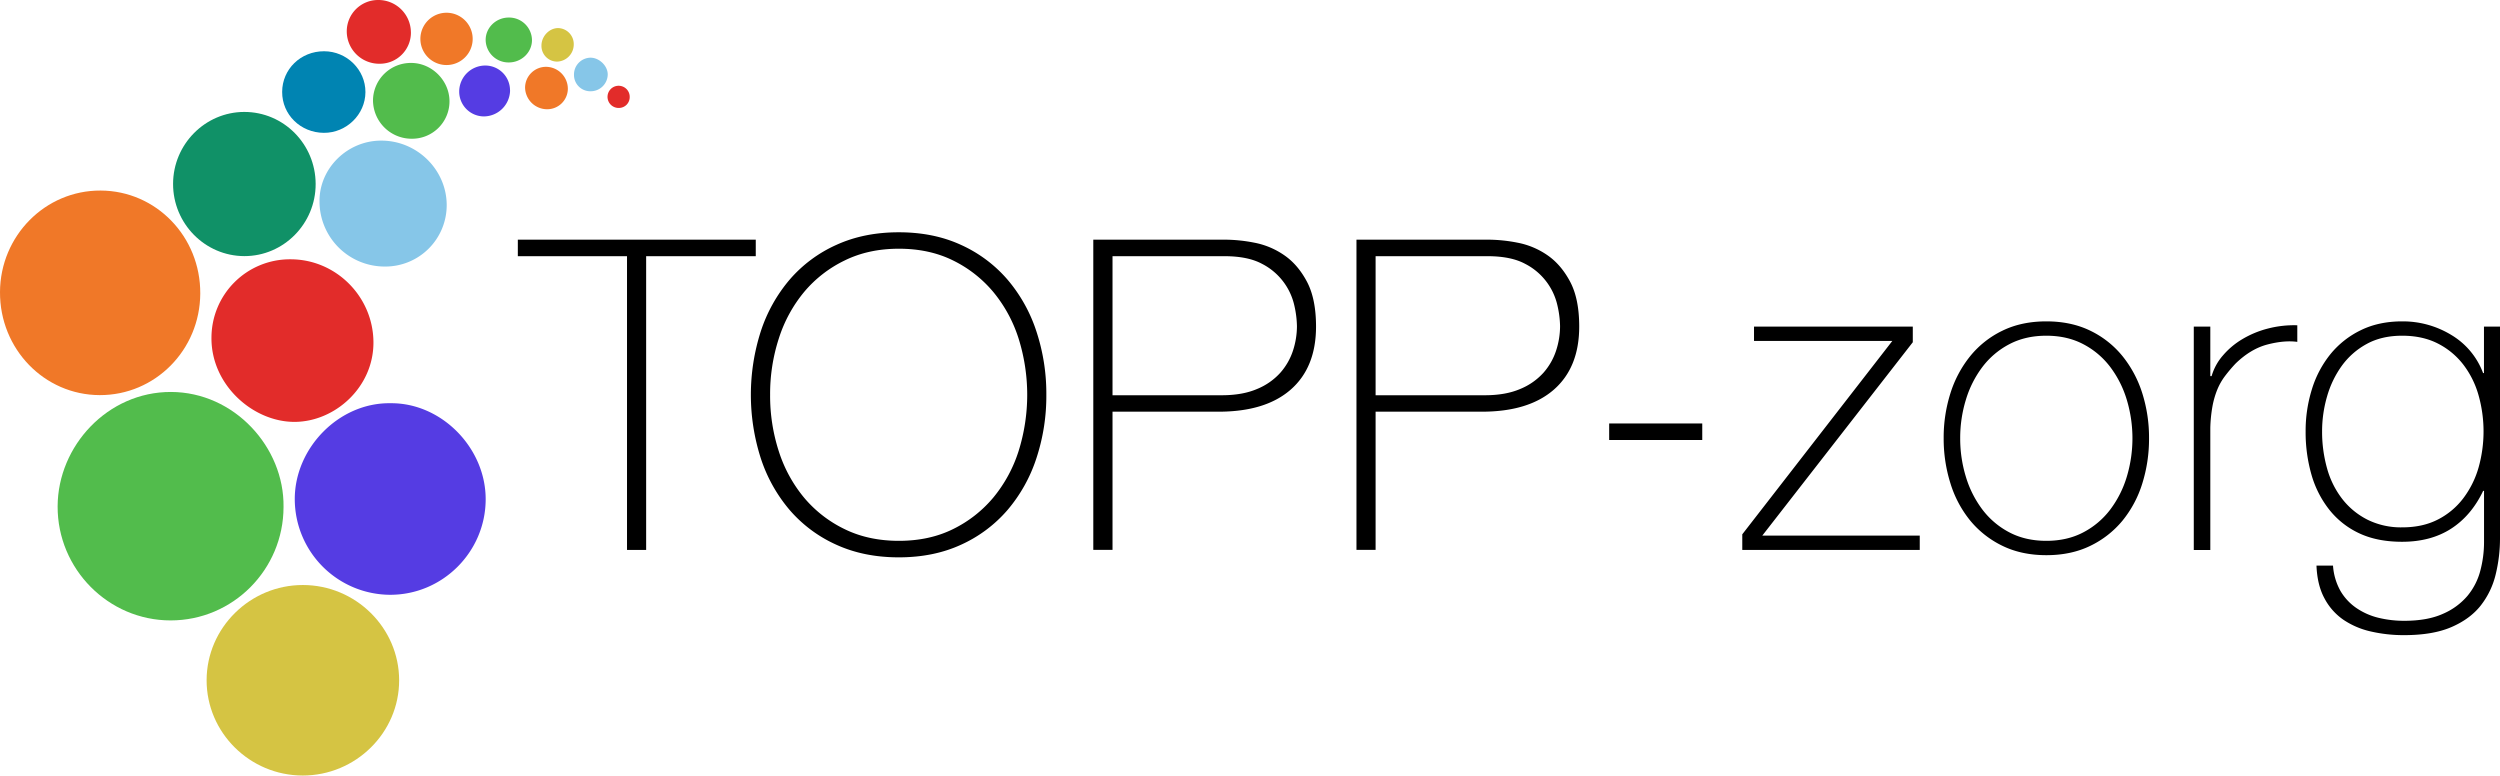 <?xml version="1.0" encoding="UTF-8"?> <svg xmlns="http://www.w3.org/2000/svg" viewBox="0 0 1725.81 535.36"><path d="M195.73 350c-.06 43.25-34.95 78.29-77.95 78.29s-78.14-35.47-78-78.71c.13-41.78 34.57-79.11 78.26-79s78.28 38.13 77.69 79.42z" fill="#52bc4c"></path><path d="M69.47 131.54c38.34.17 69 31.84 68.78 71.12-.18 38.94-31.17 70.23-69.44 70.1S-.17 240.9 0 201.64c.17-38.89 31.26-70.27 69.47-70.1z" fill="#f07828"></path><path d="M208.87 535.36c-36.5-.07-66.31-29.7-66.24-65.84s30-65.7 66.48-65.67 66.37 29.59 66.43 65.72-29.94 65.86-66.67 65.79z" fill="#d5c443"></path><path d="M269.55 278.36c35.21-.39 66 30.93 65.72 66.72-.27 36.11-29.91 65.64-66.07 65.52a66.12 66.12 0 01-65.71-65.87c-.12-35.57 30.67-66.95 66.06-66.37z" fill="#553ce3"></path><path d="M200.58 179c31.34 0 57.06 25.76 57.22 57.24.16 31.1-26.62 54.92-54.44 55-28.61.06-57.59-25.41-57.38-58A54.16 54.16 0 01200.15 179z" fill="#e22c2a"></path><path d="M217.9 127c.06 27.43-22.13 49.86-49.25 49.8s-49.24-22.46-49.17-49.92c.06-27.27 22.12-49.56 49.11-49.61 27.19-.05 49.25 22.2 49.31 49.73z" fill="#109167"></path><path d="M308.37 141.65A42.37 42.37 0 01266 184h-.29a45 45 0 01-45.15-44.93c-.2-23 19.36-42.07 42.68-42 24.76.01 45.13 20.2 45.13 44.58z" fill="#86c6e8"></path><path d="M194.78 63.45c.05-15.73 12.81-28.1 28.94-28.07 15.69 0 28.6 12.77 28.55 28.2s-13.13 28.2-28.69 28.12c-16.12-.09-28.85-12.58-28.8-28.25z" fill="#0084b2"></path><path d="M284.06 95.77a26.66 26.66 0 01-26.57-26.56 26.09 26.09 0 0126.09-25.76C298 43.31 310.33 55.58 310.3 70a25.82 25.82 0 01-26.24 25.77z" fill="#52bc4c"></path><path d="M283.67 22.33A21.46 21.46 0 01262.46 44h-.23a22.4 22.4 0 01-22.85-21.9v-.53A21.6 21.6 0 01261 0a22.45 22.45 0 0122.65 22.25z" fill="#e22c2a"></path><path d="M326.3 26.91a18.05 18.05 0 110-.12z" fill="#f07828"></path><path d="M352.12 62.37a18.25 18.25 0 01-18.12 18 17.14 17.14 0 01-17-17.2 18 18 0 0118-17.93 17.09 17.09 0 0117.08 17.13z" fill="#553ce3"></path><path d="M335.26 27.54c0-8.54 7.24-15.47 16.05-15.43a15.79 15.79 0 0115.93 15.58c0 8.51-7.28 15.47-16.08 15.42a15.75 15.75 0 01-15.9-15.57z" fill="#52bc4c"></path><path d="M392 61.3a14.24 14.24 0 01-14.35 14.11h-.26a15.25 15.25 0 01-14.92-15A14.47 14.47 0 01377 46.13a15.2 15.2 0 0115 15.17z" fill="#f07828"></path><path d="M407.7 63a11.25 11.25 0 01-11.46-11v-.27a11.61 11.61 0 0111.39-11.91c6.13 0 12 5.76 11.9 11.69A11.76 11.76 0 01407.7 63z" fill="#86c6e8"></path><path d="M384.43 42.53a10.83 10.83 0 01-10.65-10.93c-.07-6.54 5.42-12.3 11.65-12.21a11.06 11.06 0 0110.64 11.38 11.85 11.85 0 01-11.64 11.76z" fill="#d5c443"></path><path d="M434.7 66.75a7.48 7.48 0 01-7.21 7.77h-.16a7.66 7.66 0 117.36-8.19c0 .14.01.28.01.42z" fill="#e22c2a"></path><path d="M357.47 176.85v-11.4h164.25v11.4h-75.67v202.8h-13.21v-202.8zm364.84 95.7a137.19 137.19 0 01-6.91 43.95 105.49 105.49 0 01-20 35.7 92.88 92.88 0 01-32 23.85q-18.91 8.7-42.94 8.7t-43.09-8.7a92.52 92.52 0 01-32.13-23.85 105.49 105.49 0 01-20-35.7 143.42 143.42 0 010-87.9 105.49 105.49 0 0120-35.7 92.52 92.52 0 0132.13-23.85q19.07-8.7 43.09-8.7t42.94 8.7a92.88 92.88 0 0132 23.85 105.49 105.49 0 0120 35.7 137.19 137.19 0 016.91 43.95zm-190.68 0a124.13 124.13 0 006 39 95.67 95.67 0 0017.41 31.95A84.34 84.34 0 00583 365.25q16.5 8.1 37.53 8.1t37.39-8.1a84.85 84.85 0 0027.77-21.75 95.87 95.87 0 0017.42-31.95 129.75 129.75 0 000-78 95.87 95.87 0 00-17.42-32 84.85 84.85 0 00-27.77-21.75q-16.38-8.1-37.39-8.1T583 179.85a84.34 84.34 0 00-27.93 21.75 95.67 95.67 0 00-17.41 32 124.13 124.13 0 00-6.03 38.95zm223.1-107.1H846a107 107 0 0120 2.1 53.89 53.89 0 0120.41 8.55q9.47 6.45 15.77 18.3t6.31 31q0 28.2-17.42 43.5t-49.85 15.3H768v95.4h-13.27zM768 272.85h75.37q14.4 0 24.47-4.35a44 44 0 0016.06-11.25 43.38 43.38 0 008.71-15.3 54.63 54.63 0 002.7-16.8 68.28 68.28 0 00-1.8-14.25 42.8 42.8 0 00-22.37-28.8q-9.76-5.25-26-5.25H768zm168.4-107.4h91.28a106.91 106.91 0 0120 2.1 54 54 0 0120.42 8.55q9.45 6.45 15.76 18.3t6.31 31q0 28.2-17.42 43.5t-49.84 15.3h-73.3v95.4H936.4zm13.21 107.4H1025q14.41 0 24.47-4.35a44.07 44.07 0 0016.07-11.25 43.35 43.35 0 008.7-15.3 54.35 54.35 0 002.71-16.8 67.7 67.7 0 00-1.81-14.25 42.73 42.73 0 00-22.37-28.8q-9.75-5.25-26-5.25h-77.16zm161.24 19.5h64.26v11.4h-64.26zm214.4 77.4v9.9h-122.51v-10.8l103.59-133.5h-95.49v-9.9h109.61v10.8l-103.9 133.5zm16.51-67.2a101.11 101.11 0 014.66-31.05 77.8 77.8 0 0113.66-25.65 64.89 64.89 0 0122.22-17.55q13.21-6.45 30.33-6.45t30.37 6.45a65 65 0 0122.22 17.55 78.17 78.17 0 0113.66 25.65 101.41 101.41 0 014.65 31.05 102.85 102.85 0 01-4.65 31.2 76.22 76.22 0 01-13.66 25.65 65.8 65.8 0 01-22.22 17.4q-13.23 6.45-30.33 6.45t-30.33-6.45a65.7 65.7 0 01-22.22-17.4 75.86 75.86 0 01-13.66-25.65 102.55 102.55 0 01-4.7-31.2zm11.41 0a89.93 89.93 0 003.91 26.55 71.84 71.84 0 0011.41 22.65 55.54 55.54 0 0018.61 15.75q11.12 5.85 25.53 5.85t25.52-5.85a55.57 55.57 0 0018.62-15.75 72 72 0 0011.41-22.65 92.32 92.32 0 000-53.1 72 72 0 00-11.41-22.65 55.57 55.57 0 00-18.62-15.75q-11.12-5.85-25.52-5.85t-25.53 5.85a55.54 55.54 0 00-18.61 15.75 71.84 71.84 0 00-11.41 22.65 89.93 89.93 0 00-3.91 26.55zm172.66-42.9h.9a37.46 37.46 0 017.66-14.1 53.61 53.61 0 0113.51-11.4 66.73 66.73 0 0117.71-7.35 71.69 71.69 0 0120.27-2.25V236q-9-1.2-20.57 1.8t-22.07 13.2a106.5 106.5 0 00-7.35 8.7 42.23 42.23 0 00-5.26 9.3 58.84 58.84 0 00-3.3 11.4 98.44 98.44 0 00-1.5 15v84.3h-11.41V225.45h11.41zm199.98-34.2v146.1a104.61 104.61 0 01-3 25.05 55.76 55.76 0 01-10.34 21.45q-7.34 9.29-20.22 14.85t-32.65 5.55a100.61 100.61 0 01-23.07-2.55 55.59 55.59 0 01-18.87-8.1 41.33 41.33 0 01-13-14.7q-5-9.17-5.54-22.65h11.41a41.42 41.42 0 005.1 17.4 36.7 36.7 0 0011 11.85 46.31 46.31 0 0015.17 6.75 74.55 74.55 0 0018 2.1q15.91 0 26.58-4.8a46 46 0 0017-12.45 44.79 44.79 0 008.86-17.4 77.36 77.36 0 002.55-19.65v-35.4h-.6Q1706 356 1692 365t-33.78 9q-17.12 0-29.58-5.85A57 57 0 011608 351.9a69.85 69.85 0 01-12.32-24.15 106.15 106.15 0 01-4.05-30 96.23 96.23 0 014.35-29.1 72.29 72.29 0 0112.77-24.15 61.63 61.63 0 0120.86-16.5q12.47-6.15 28.68-6.15a64.34 64.34 0 0133.78 9.3 51.63 51.63 0 0122.07 26.4h.6v-32.1zm-67.56 6.3q-14.12 0-24.47 5.7a51.62 51.62 0 00-17.12 15 68.07 68.07 0 00-10.21 21.15 86 86 0 00-3.45 24.15 93.48 93.48 0 003.45 25.65 60.83 60.83 0 0010.55 21.15 51.26 51.26 0 0017.42 14.25 52.1 52.1 0 0023.87 5.25q14.12 0 24.62-5.4a51.06 51.06 0 0017.57-14.7A64.52 64.52 0 001711 322.8a92.12 92.12 0 000-49.95 62.62 62.62 0 00-10.51-21.15 51.77 51.77 0 00-17.57-14.55q-10.56-5.4-24.67-5.4z"></path></svg> 